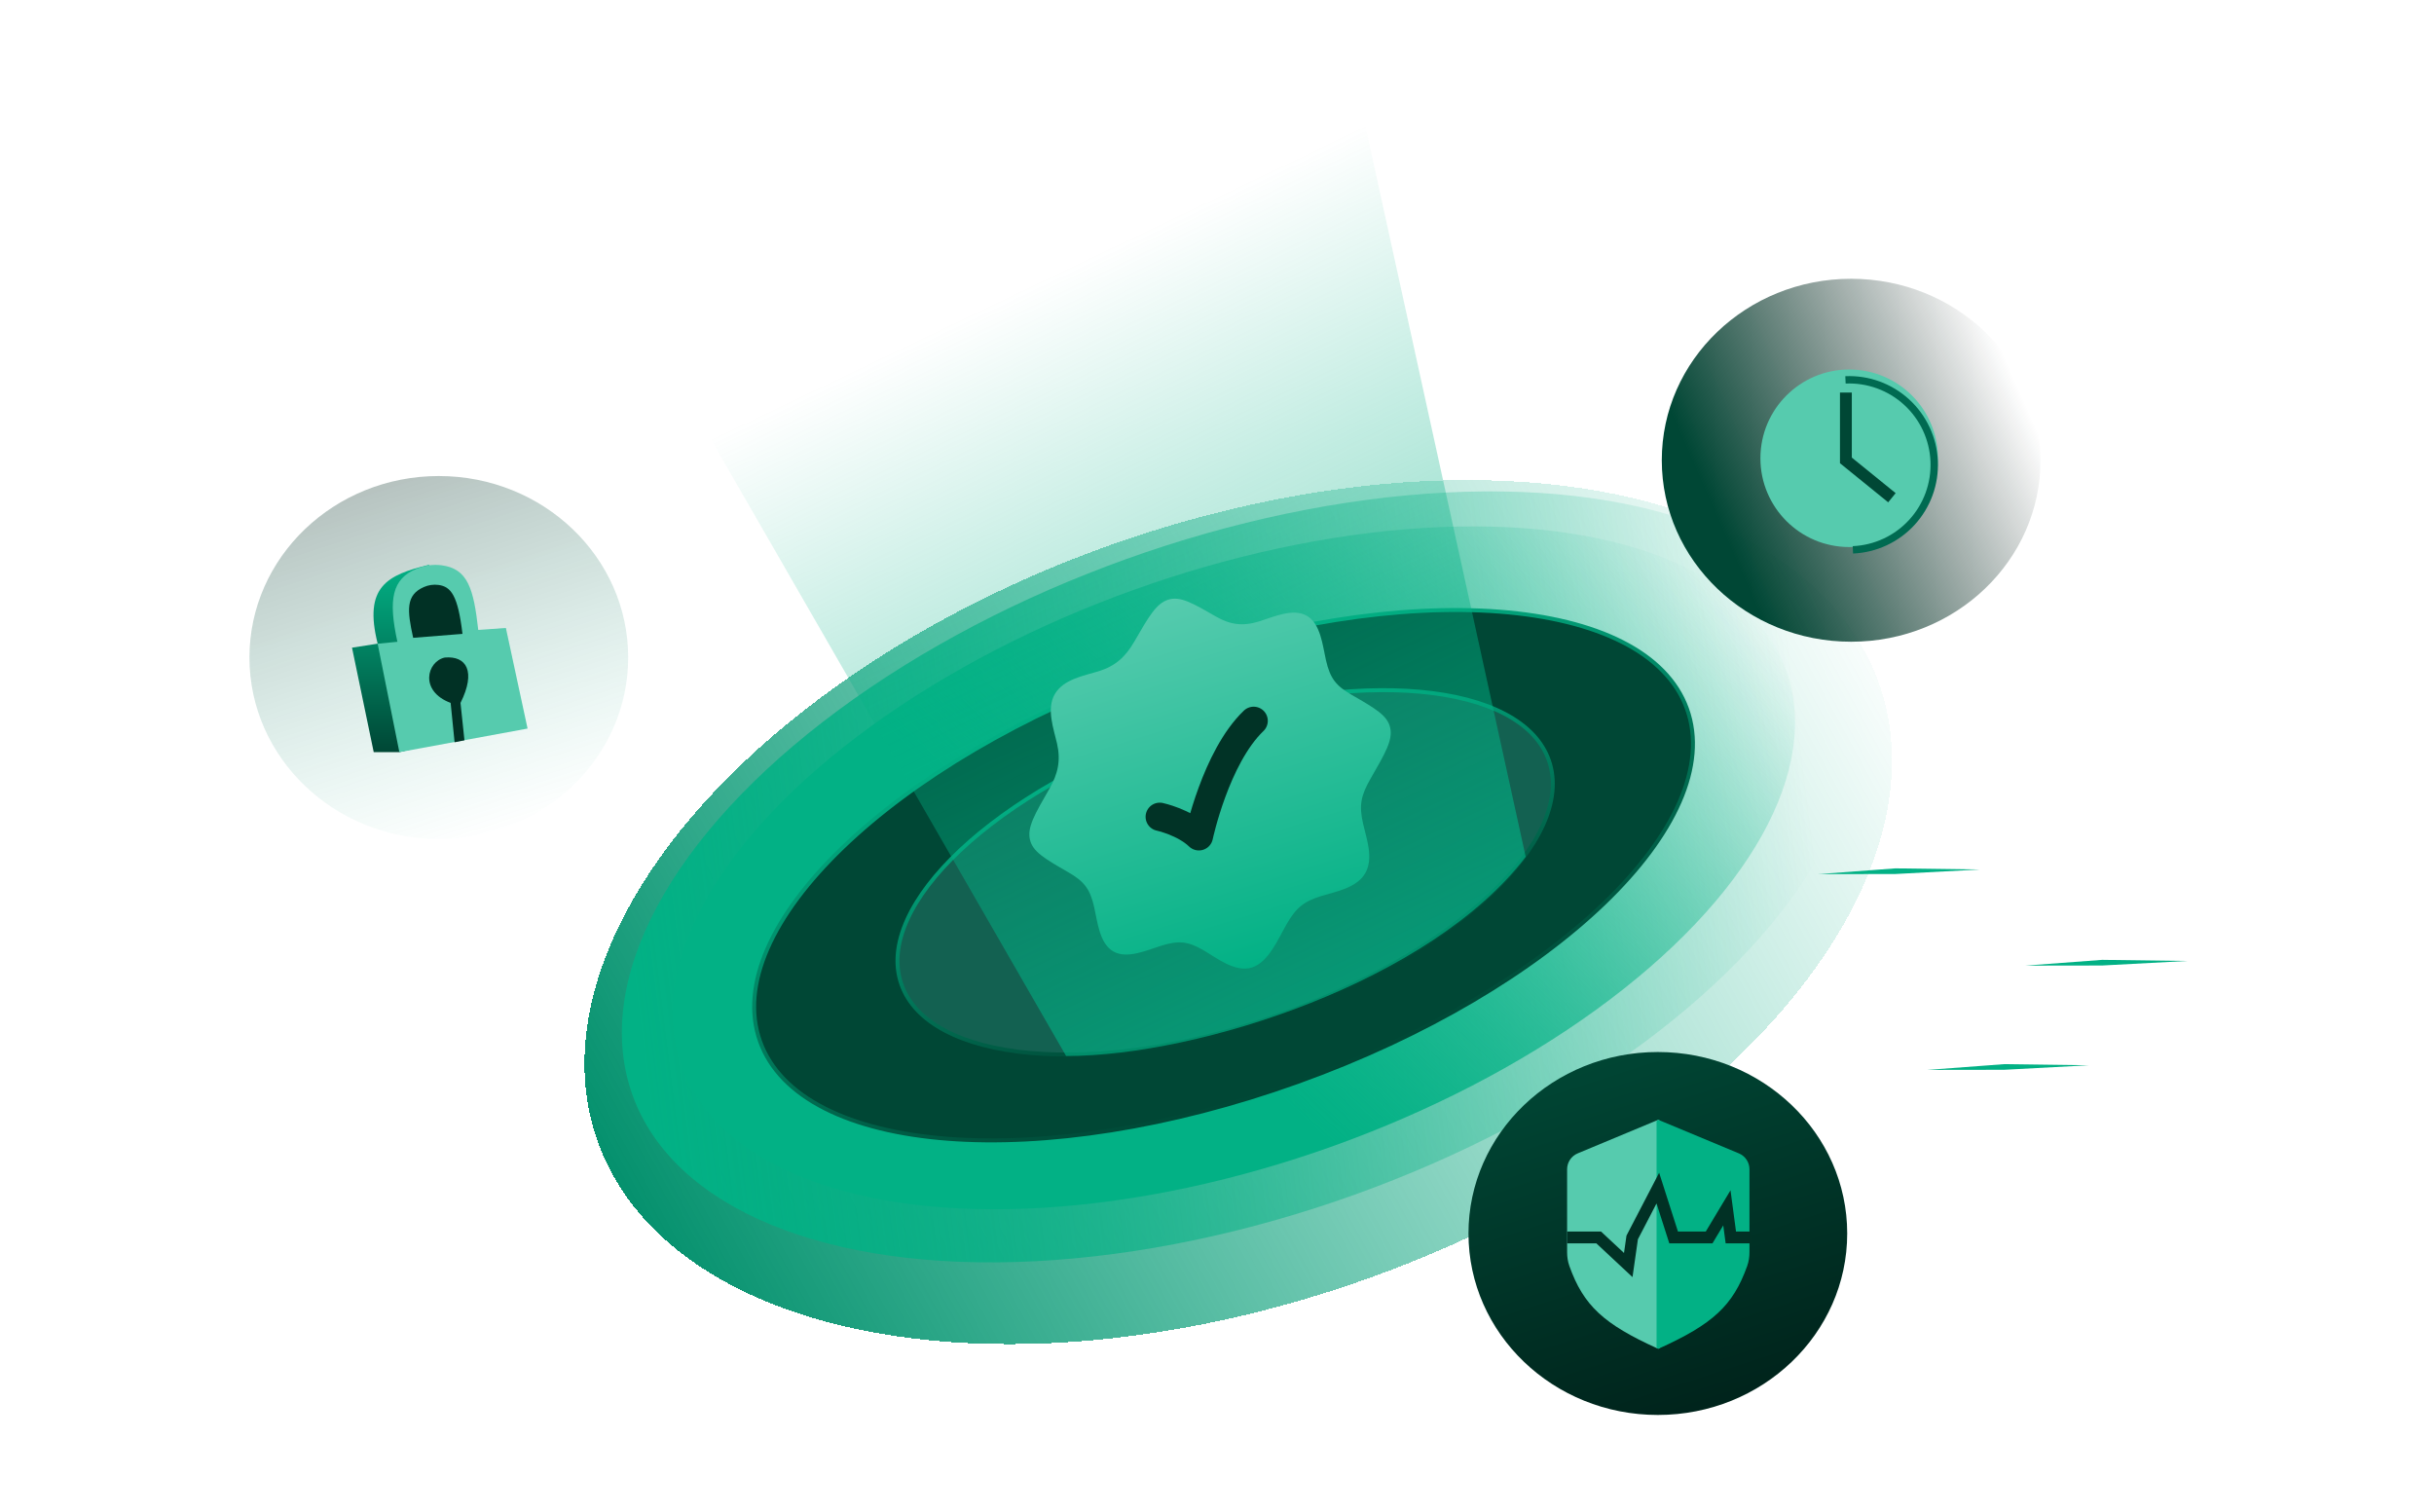 <svg width="644" height="400" viewBox="0 0 644 400" fill="none" xmlns="http://www.w3.org/2000/svg">
<g clip-path="url(#clip0_41_596)">
<g filter="url(#filter0_df_41_596)">
<path d="M557.546 252.627L537.203 254.152L557.526 254.121L579.957 252.923L557.546 252.627Z" fill="url(#paint0_linear_41_596)"/>
</g>
<g filter="url(#filter1_df_41_596)">
<path d="M502.823 228.422L482.48 229.947L502.803 229.916L525.233 228.718L502.823 228.422Z" fill="url(#paint1_linear_41_596)"/>
</g>
<g filter="url(#filter2_df_41_596)">
<path d="M531.601 280.222L511.258 281.747L531.581 281.716L554.011 280.518L531.601 280.222Z" fill="url(#paint2_linear_41_596)"/>
</g>
<g filter="url(#filter3_d_41_596)">
<ellipse cx="327.618" cy="235.068" rx="180.02" ry="102.842" transform="rotate(-19.734 327.618 235.068)" fill="url(#paint3_linear_41_596)" shape-rendering="crispEdges"/>
</g>
<ellipse cx="328.204" cy="232.009" rx="170.898" ry="89.353" transform="rotate(-19.734 328.204 232.009)" fill="url(#paint4_linear_41_596)"/>
<ellipse cx="326.445" cy="229.617" rx="155.241" ry="78.168" transform="rotate(-19.734 326.445 229.617)" fill="url(#paint5_linear_41_596)"/>
<path d="M304.115 176.869C338.061 164.692 370.982 159.846 396.755 161.834C409.643 162.828 420.719 165.529 429.238 169.856C437.753 174.181 443.687 180.116 446.364 187.577C449.04 195.038 448.232 203.392 444.408 212.144C440.582 220.9 433.748 230.025 424.431 238.984C405.797 256.902 377.302 274.086 343.357 286.263C309.411 298.44 276.489 303.287 250.716 301.299C237.828 300.305 226.752 297.604 218.233 293.277C209.718 288.952 203.783 283.017 201.107 275.555C198.43 268.094 199.239 259.741 203.064 250.989C206.889 242.234 213.723 233.108 223.04 224.149C241.674 206.231 270.169 189.046 304.115 176.869Z" fill="#004735" stroke="url(#paint6_linear_41_596)" stroke-width="1.044"/>
<path d="M311.013 192.672C334.759 184.49 357.72 181.407 375.636 183.017C384.594 183.821 392.266 185.796 398.14 188.874C404.011 191.95 408.061 196.11 409.844 201.285C411.627 206.46 411 212.232 408.27 218.271C405.538 224.314 400.711 230.596 394.15 236.748C381.027 249.052 361.04 260.766 337.295 268.948C313.549 277.13 290.587 280.214 272.671 278.605C263.713 277.801 256.04 275.825 250.166 272.748C244.295 269.672 240.246 265.511 238.463 260.337C236.68 255.162 237.307 249.39 240.037 243.35C242.769 237.308 247.596 231.026 254.157 224.873C267.279 212.57 287.267 200.854 311.013 192.672Z" fill="#136151" stroke="url(#paint7_linear_41_596)" stroke-width="1.044"/>
<path d="M138.224 29.624L282.069 279.391C317.558 279.391 378.621 259.558 403.672 226.678L351.161 -12.65L138.224 29.624Z" fill="url(#paint8_linear_41_596)"/>
<path d="M361.212 231.052L361.257 231.038L361.212 231.052ZM361.212 231.052C358.926 234.978 353.378 235.9 349.606 237.071C344.976 238.509 342.957 240.126 340.418 244.526C338.257 248.273 335.659 254.615 331.209 255.997C326.759 257.379 321.813 253.379 318.347 251.379C314.277 249.031 311.838 248.799 307.208 250.236C303.436 251.407 298.227 253.826 294.577 251.742C290.898 249.642 290.382 243.898 289.502 240.022C288.39 235.124 286.83 233.197 282.622 230.769C276.362 227.158 273.232 225.353 272.5 222.129C271.768 218.905 273.72 215.521 277.624 208.754C279.967 204.693 280.682 201.168 279.674 196.728C278.8 192.877 276.82 187.612 279.075 183.668C281.348 179.692 286.92 178.767 290.716 177.588C295.064 176.238 297.757 173.854 300.1 169.793C304.004 163.026 305.956 159.643 309.113 158.662C312.271 157.682 315.4 159.488 321.66 163.099C325.416 165.265 328.766 165.773 333.114 164.423C336.886 163.252 342.095 160.833 345.745 162.917C349.424 165.017 349.94 170.761 350.82 174.637C351.932 179.536 353.492 181.462 357.7 183.89C363.96 187.501 367.09 189.306 367.822 192.531C368.554 195.754 366.602 199.138 362.698 205.905C360.074 210.454 359.536 213.033 360.648 217.931C361.528 221.807 363.516 227.094 361.212 231.052Z" fill="url(#paint9_linear_41_596)"/>
<path d="M306.849 216.114C306.849 216.114 313.289 217.511 317.204 221.272C317.204 221.272 321.64 200.358 331.697 190.723" stroke="#013326" stroke-width="7.486" stroke-linecap="round" stroke-linejoin="round"/>
<ellipse cx="116.103" cy="173.966" rx="50.103" ry="48.015" fill="url(#paint10_linear_41_596)" fill-opacity="0.3"/>
<path d="M98.88 199.007H105.665L133.326 192.243L113.493 149.447C102.486 152.103 96.135 155.18 99.924 170.302L93.139 171.367L98.88 199.007Z" fill="url(#paint11_linear_41_596)"/>
<path d="M99.924 170.324L105.665 199.007L139.589 192.766L133.848 166.149L126.541 166.671C125.312 155.771 123.789 150.442 116.803 149.558C114.616 149.282 112.374 149.602 110.331 150.431C103.678 153.13 102.705 158.628 105.143 169.803L99.924 170.324Z" fill="#56CBAE"/>
<path d="M122.366 167.714L109.318 168.758C107.699 161.425 107.334 157.435 112.154 155.32C113.352 154.794 114.686 154.589 115.983 154.761C119.312 155.201 121.151 157.476 122.366 167.714Z" fill="#013125"/>
<path d="M117.668 173.977C112.971 175.021 110.884 182.849 119.234 185.981L120.278 196.397L122.888 195.875L121.844 185.981C126.019 177.63 123.41 173.455 117.668 173.977Z" fill="#013125"/>
<ellipse cx="438.64" cy="326.362" rx="50.103" ry="48.015" fill="url(#paint12_linear_41_596)"/>
<path d="M438.582 296.354L417.434 305.166C415.737 305.873 414.633 307.53 414.633 309.368V331.329C414.633 332.561 414.816 333.793 415.23 334.953C418.98 345.475 424.351 350.346 438.565 356.793C438.865 356.93 439.212 356.713 439.212 356.382V296.774C439.212 296.45 438.882 296.229 438.582 296.354Z" fill="#56CBAE"/>
<path d="M438.932 296.354L460.08 305.166C461.777 305.873 462.882 307.53 462.882 309.368V331.329C462.882 332.561 462.698 333.793 462.284 334.953C458.535 345.475 453.163 350.346 438.949 356.793C438.649 356.93 438.302 356.713 438.302 356.382V296.774C438.302 296.45 438.632 296.229 438.932 296.354Z" fill="#02B185"/>
<path d="M414.633 327.406H422.983L430.812 334.712L431.855 327.406L438.64 314.358L442.815 327.406H452.21L456.907 319.577L457.951 327.406H463.371" stroke="#013125" stroke-width="3.131"/>
<ellipse cx="489.787" cy="121.775" rx="50.103" ry="48.015" fill="url(#paint13_linear_41_596)"/>
<circle cx="489.265" cy="121.253" r="23.486" fill="#56CBAE"/>
<g filter="url(#filter4_d_41_596)">
<path d="M490.288 144.717C493.369 144.582 496.394 143.842 499.189 142.539C501.985 141.236 504.496 139.395 506.58 137.121C508.663 134.847 510.279 132.185 511.334 129.287C512.389 126.389 512.863 123.311 512.728 120.23C512.594 117.149 511.854 114.124 510.551 111.329C509.248 108.534 507.406 106.022 505.133 103.939C502.859 101.855 500.197 100.239 497.299 99.184C494.401 98.129 491.323 97.656 488.242 97.79L488.327 99.743C491.152 99.62 493.973 100.054 496.63 101.022C499.287 101.989 501.727 103.47 503.812 105.38C505.896 107.29 507.584 109.593 508.779 112.155C509.974 114.718 510.652 117.491 510.775 120.315C510.898 123.14 510.464 125.961 509.497 128.618C508.53 131.275 507.049 133.716 505.138 135.8C503.228 137.885 500.926 139.572 498.363 140.767C495.801 141.962 493.028 142.64 490.203 142.763L490.288 144.717Z" fill="#006A51"/>
</g>
<path d="M488.395 103.857V121.815L500.573 131.692" stroke="#004735" stroke-width="3.131"/>
</g>
<defs>
<filter id="filter0_df_41_596" x="530.521" y="248.618" width="53.445" height="12.216" filterUnits="userSpaceOnUse" color-interpolation-filters="sRGB">
<feFlood flood-opacity="0" result="BackgroundImageFix"/>
<feColorMatrix in="SourceAlpha" type="matrix" values="0 0 0 0 0 0 0 0 0 0 0 0 0 0 0 0 0 0 127 0" result="hardAlpha"/>
<feOffset dx="-1.336" dy="1.336"/>
<feGaussianBlur stdDeviation="2.673"/>
<feComposite in2="hardAlpha" operator="out"/>
<feColorMatrix type="matrix" values="0 0 0 0 0.077 0 0 0 0 0.89 0 0 0 0 0.752 0 0 0 1 0"/>
<feBlend mode="normal" in2="BackgroundImageFix" result="effect1_dropShadow_41_596"/>
<feBlend mode="normal" in="SourceGraphic" in2="effect1_dropShadow_41_596" result="shape"/>
<feGaussianBlur stdDeviation="0.668" result="effect2_foregroundBlur_41_596"/>
</filter>
<filter id="filter1_df_41_596" x="475.798" y="224.413" width="53.445" height="12.216" filterUnits="userSpaceOnUse" color-interpolation-filters="sRGB">
<feFlood flood-opacity="0" result="BackgroundImageFix"/>
<feColorMatrix in="SourceAlpha" type="matrix" values="0 0 0 0 0 0 0 0 0 0 0 0 0 0 0 0 0 0 127 0" result="hardAlpha"/>
<feOffset dx="-1.336" dy="1.336"/>
<feGaussianBlur stdDeviation="2.673"/>
<feComposite in2="hardAlpha" operator="out"/>
<feColorMatrix type="matrix" values="0 0 0 0 0.077 0 0 0 0 0.89 0 0 0 0 0.752 0 0 0 1 0"/>
<feBlend mode="normal" in2="BackgroundImageFix" result="effect1_dropShadow_41_596"/>
<feBlend mode="normal" in="SourceGraphic" in2="effect1_dropShadow_41_596" result="shape"/>
<feGaussianBlur stdDeviation="0.668" result="effect2_foregroundBlur_41_596"/>
</filter>
<filter id="filter2_df_41_596" x="504.576" y="276.213" width="53.445" height="12.216" filterUnits="userSpaceOnUse" color-interpolation-filters="sRGB">
<feFlood flood-opacity="0" result="BackgroundImageFix"/>
<feColorMatrix in="SourceAlpha" type="matrix" values="0 0 0 0 0 0 0 0 0 0 0 0 0 0 0 0 0 0 127 0" result="hardAlpha"/>
<feOffset dx="-1.336" dy="1.336"/>
<feGaussianBlur stdDeviation="2.673"/>
<feComposite in2="hardAlpha" operator="out"/>
<feColorMatrix type="matrix" values="0 0 0 0 0.077 0 0 0 0 0.89 0 0 0 0 0.752 0 0 0 1 0"/>
<feBlend mode="normal" in2="BackgroundImageFix" result="effect1_dropShadow_41_596"/>
<feBlend mode="normal" in="SourceGraphic" in2="effect1_dropShadow_41_596" result="shape"/>
<feGaussianBlur stdDeviation="0.668" result="effect2_foregroundBlur_41_596"/>
</filter>
<filter id="filter3_d_41_596" x="144.907" y="117.305" width="365.421" height="248.053" filterUnits="userSpaceOnUse" color-interpolation-filters="sRGB">
<feFlood flood-opacity="0" result="BackgroundImageFix"/>
<feColorMatrix in="SourceAlpha" type="matrix" values="0 0 0 0 0 0 0 0 0 0 0 0 0 0 0 0 0 0 127 0" result="hardAlpha"/>
<feOffset dy="6.263"/>
<feGaussianBlur stdDeviation="4.854"/>
<feComposite in2="hardAlpha" operator="out"/>
<feColorMatrix type="matrix" values="0 0 0 0 0.133 0 0 0 0 0.576 0 0 0 0 0.365 0 0 0 1 0"/>
<feBlend mode="normal" in2="BackgroundImageFix" result="effect1_dropShadow_41_596"/>
<feBlend mode="normal" in="SourceGraphic" in2="effect1_dropShadow_41_596" result="shape"/>
</filter>
<filter id="filter4_d_41_596" x="471.019" y="82.284" width="58.955" height="81.395" filterUnits="userSpaceOnUse" color-interpolation-filters="sRGB">
<feFlood flood-opacity="0" result="BackgroundImageFix"/>
<feColorMatrix in="SourceAlpha" type="matrix" values="0 0 0 0 0 0 0 0 0 0 0 0 0 0 0 0 0 0 127 0" result="hardAlpha"/>
<feOffset dy="1.74"/>
<feGaussianBlur stdDeviation="8.611"/>
<feComposite in2="hardAlpha" operator="out"/>
<feColorMatrix type="matrix" values="0 0 0 0 0.196 0 0 0 0 0.922 0 0 0 0 0.573 0 0 0 1 0"/>
<feBlend mode="normal" in2="BackgroundImageFix" result="effect1_dropShadow_41_596"/>
<feBlend mode="normal" in="SourceGraphic" in2="effect1_dropShadow_41_596" result="shape"/>
</filter>
<linearGradient id="paint0_linear_41_596" x1="579.957" y1="252.923" x2="538.697" y2="254.172" gradientUnits="userSpaceOnUse">
<stop stop-color="#02B185"/>
<stop offset="0.509" stop-color="#02B185"/>
<stop offset="1" stop-color="#02B185"/>
</linearGradient>
<linearGradient id="paint1_linear_41_596" x1="525.233" y1="228.718" x2="483.974" y2="229.967" gradientUnits="userSpaceOnUse">
<stop stop-color="#02B185"/>
<stop offset="0.509" stop-color="#02B185"/>
<stop offset="1" stop-color="#02B185"/>
</linearGradient>
<linearGradient id="paint2_linear_41_596" x1="554.011" y1="280.518" x2="512.752" y2="281.766" gradientUnits="userSpaceOnUse">
<stop stop-color="#02B185"/>
<stop offset="0.509" stop-color="#02B185"/>
<stop offset="1" stop-color="#02B185"/>
</linearGradient>
<linearGradient id="paint3_linear_41_596" x1="513.999" y1="200.417" x2="143.221" y2="258.703" gradientUnits="userSpaceOnUse">
<stop stop-color="#02B185" stop-opacity="0"/>
<stop offset="1" stop-color="#008E6A"/>
</linearGradient>
<linearGradient id="paint4_linear_41_596" x1="481.157" y1="243.95" x2="174.166" y2="175.03" gradientUnits="userSpaceOnUse">
<stop stop-color="#02B185" stop-opacity="0"/>
<stop offset="1" stop-color="#02B185"/>
</linearGradient>
<linearGradient id="paint5_linear_41_596" x1="485.091" y1="226.294" x2="326.445" y2="307.786" gradientUnits="userSpaceOnUse">
<stop stop-color="#02B185" stop-opacity="0"/>
<stop offset="1" stop-color="#02B185"/>
</linearGradient>
<linearGradient id="paint6_linear_41_596" x1="303.939" y1="176.379" x2="343.533" y2="286.754" gradientUnits="userSpaceOnUse">
<stop stop-color="#02B185"/>
<stop offset="1" stop-color="#004735"/>
</linearGradient>
<linearGradient id="paint7_linear_41_596" x1="310.843" y1="192.179" x2="337.464" y2="269.442" gradientUnits="userSpaceOnUse">
<stop stop-color="#02B185"/>
<stop offset="1" stop-color="#004735"/>
</linearGradient>
<linearGradient id="paint8_linear_41_596" x1="266.613" y1="78.162" x2="357.223" y2="267.387" gradientUnits="userSpaceOnUse">
<stop stop-color="#02B185" stop-opacity="0"/>
<stop offset="1" stop-color="#02B185" stop-opacity="0.7"/>
</linearGradient>
<linearGradient id="paint9_linear_41_596" x1="309.113" y1="158.662" x2="338.622" y2="253.695" gradientUnits="userSpaceOnUse">
<stop stop-color="#56CBAE"/>
<stop offset="1" stop-color="#02B185"/>
</linearGradient>
<linearGradient id="paint10_linear_41_596" x1="140.632" y1="218.328" x2="108.796" y2="120.209" gradientUnits="userSpaceOnUse">
<stop stop-color="#02B185" stop-opacity="0"/>
<stop offset="1" stop-color="#00231B"/>
</linearGradient>
<linearGradient id="paint11_linear_41_596" x1="113.233" y1="149.447" x2="113.233" y2="199.007" gradientUnits="userSpaceOnUse">
<stop stop-color="#02B185"/>
<stop offset="1" stop-color="#004735"/>
</linearGradient>
<linearGradient id="paint12_linear_41_596" x1="463.17" y1="370.724" x2="431.334" y2="272.606" gradientUnits="userSpaceOnUse">
<stop stop-color="#00231B"/>
<stop offset="1" stop-color="#004735"/>
</linearGradient>
<linearGradient id="paint13_linear_41_596" x1="539.569" y1="115.217" x2="460.239" y2="150.184" gradientUnits="userSpaceOnUse">
<stop stop-color="#0B1815" stop-opacity="0"/>
<stop offset="1" stop-color="#004735"/>
</linearGradient>
<clipPath id="clip0_41_596">
<rect width="644" height="400" fill="white"/>
</clipPath>
</defs>
</svg>
